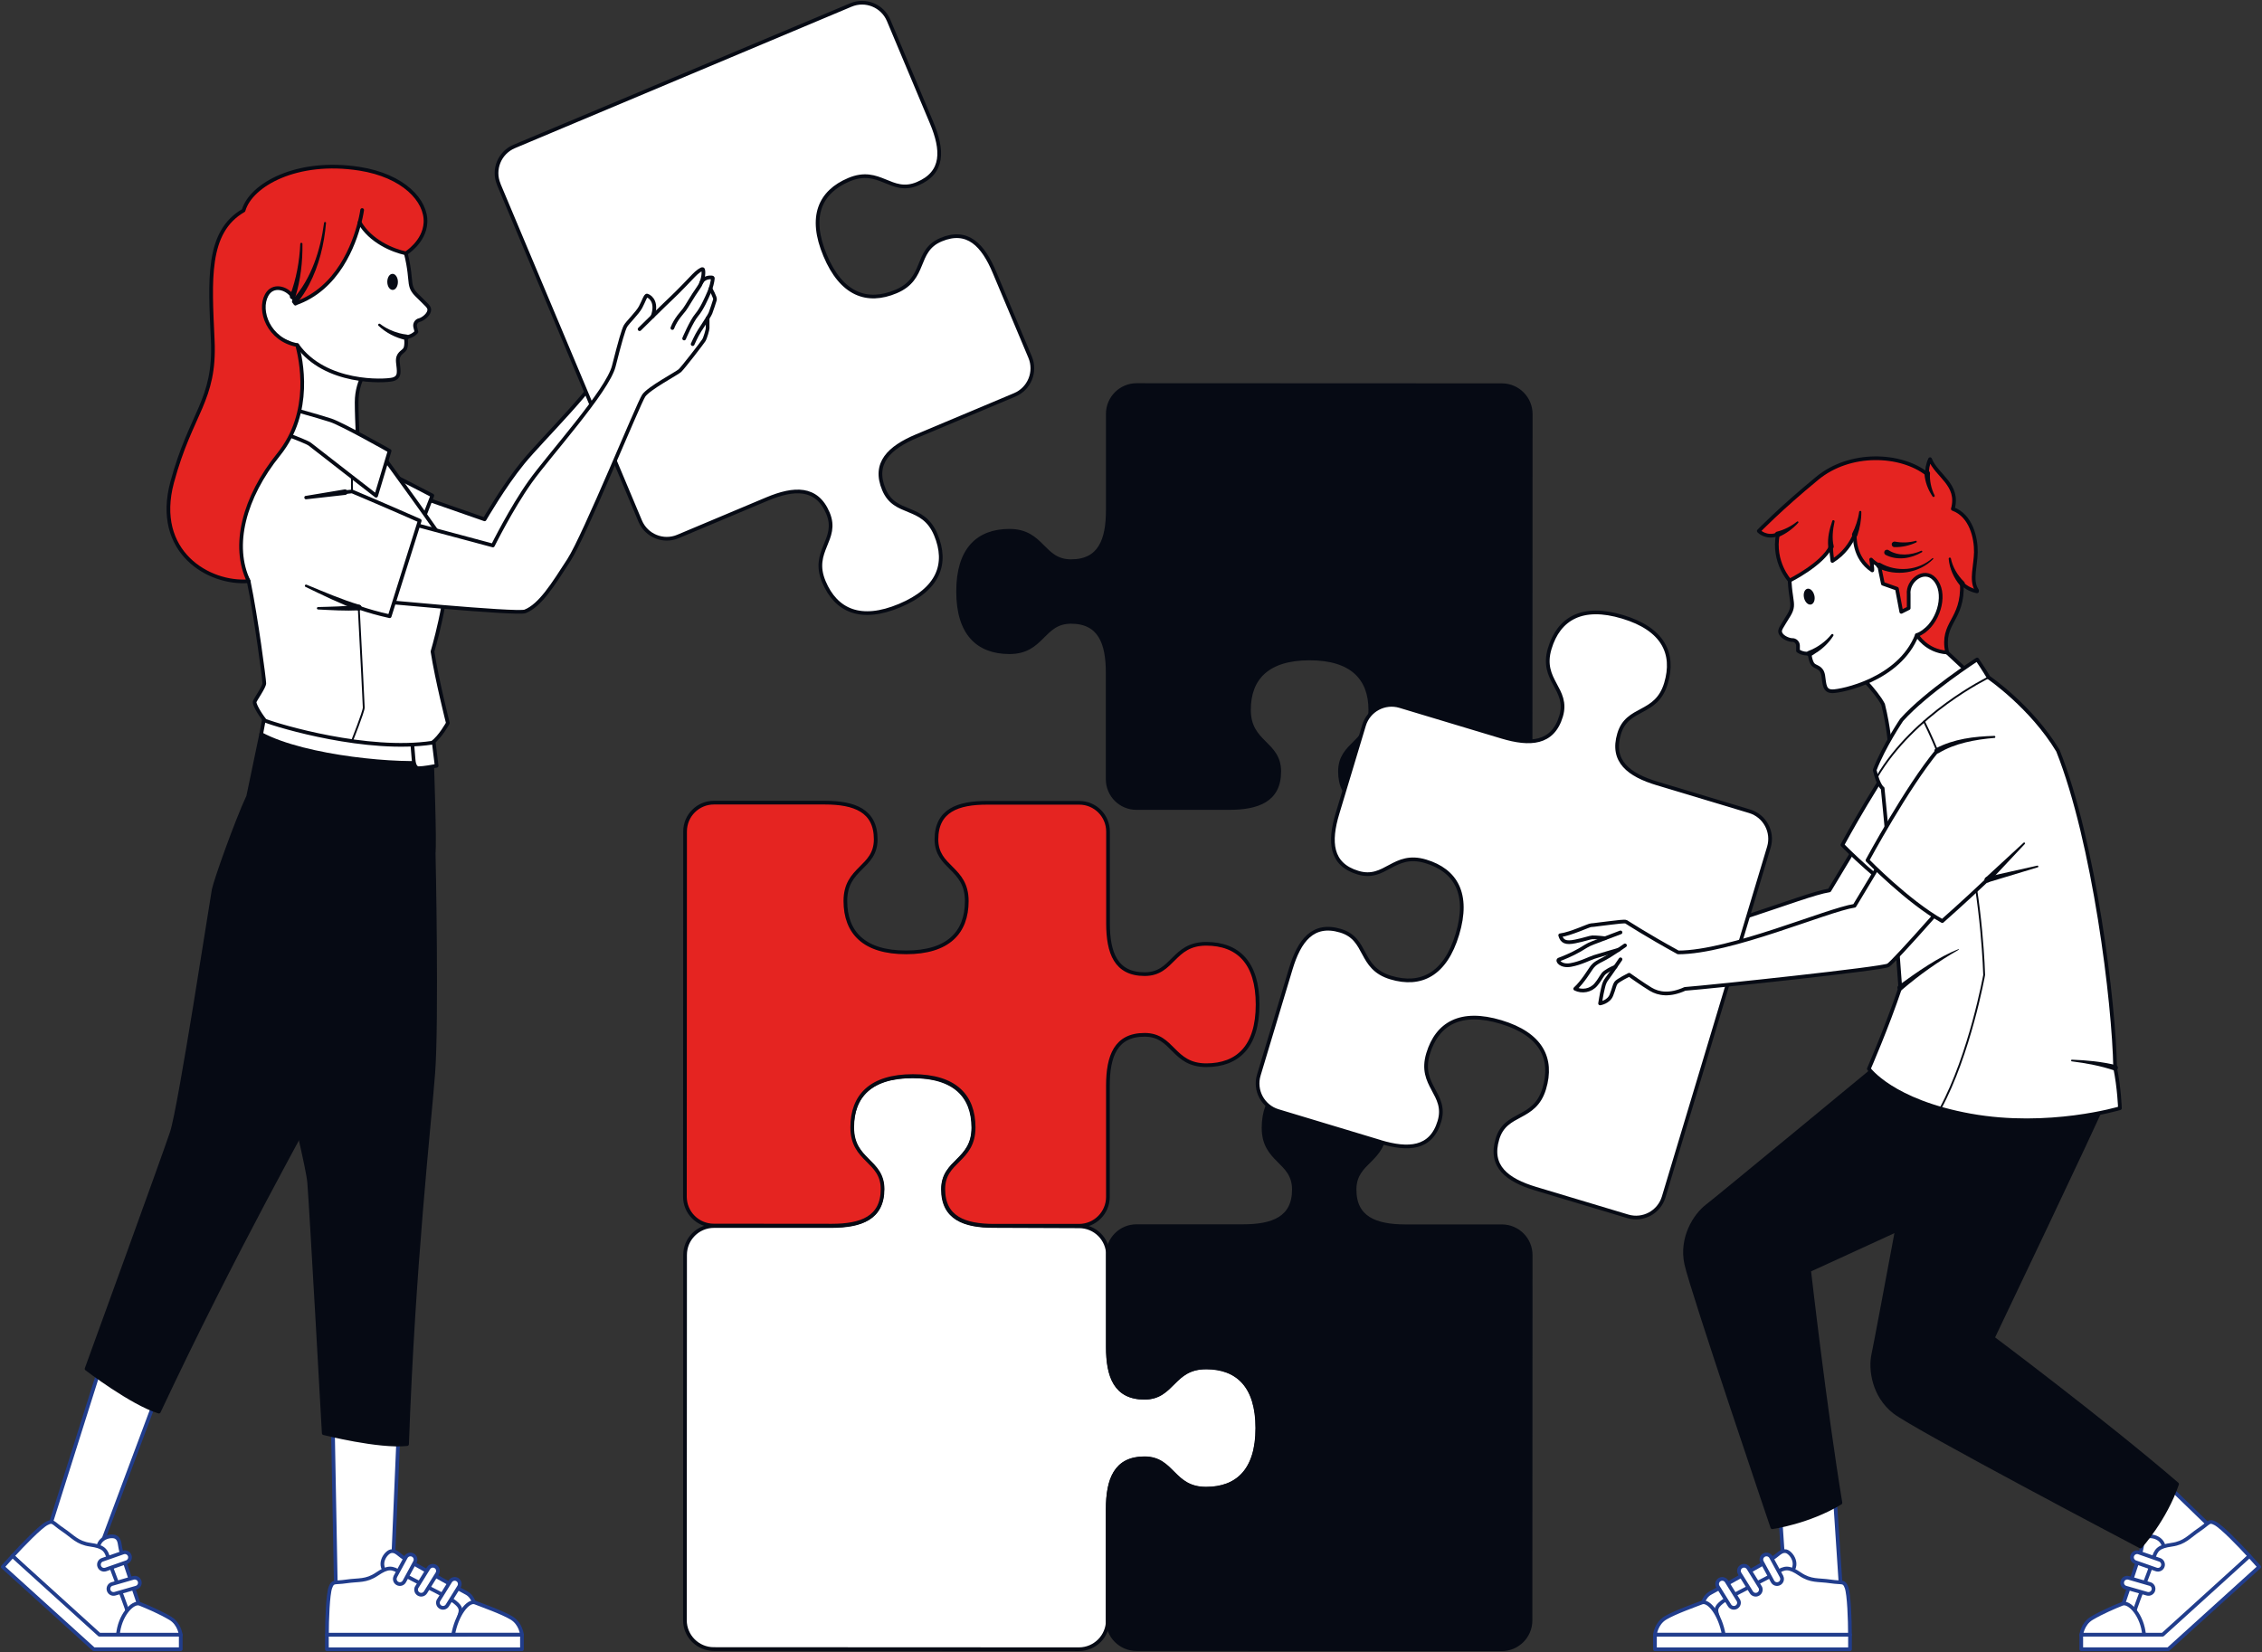 <svg xmlns="http://www.w3.org/2000/svg" width="612" height="447" viewBox="0 0 612 447" fill="none"><rect x="0" y="0" width="612" height="447" fill="#333333" stroke="none"/><g clip-path="url(#clip0_2843_6385)"><path d="M326.348 369.97C317.244 369.97 317.483 378.18 309.679 378.18C301.875 378.18 299.767 372.407 299.767 364.437V339.627C299.782 335.32 296.299 331.821 291.978 331.821L268.865 331.731C260.897 331.731 255.126 329.623 255.126 321.817C255.126 314.011 263.334 314.25 263.334 305.143C263.334 296.604 258.28 291.25 246.903 291.25C235.526 291.25 230.488 296.619 230.488 305.158C230.488 314.265 238.696 314.011 238.696 321.817C238.696 329.623 232.925 331.731 224.956 331.746H193.157C188.852 331.746 185.353 335.246 185.353 339.567L185.309 438.401C185.309 442.708 188.807 446.207 193.113 446.207L291.918 446.252C296.224 446.252 299.722 442.752 299.722 438.446V408.313C299.737 400.342 301.845 394.569 309.664 394.584C317.468 394.584 317.214 402.794 326.319 402.809C334.855 402.809 340.222 397.77 340.222 386.389C340.222 375.009 334.87 369.97 326.334 369.955L326.348 369.97Z" fill="white" stroke="#060A14" stroke-linecap="round" stroke-linejoin="round"></path><path d="M414.09 438.446L414.135 339.612C414.135 335.306 410.652 331.806 406.331 331.806H380.213C372.245 331.791 366.474 329.668 366.489 321.862C366.489 314.055 374.696 314.31 374.711 305.202C374.711 296.664 369.673 291.295 358.296 291.295C346.919 291.295 341.881 296.649 341.866 305.188C341.866 314.295 350.073 314.055 350.073 321.862C350.073 329.668 344.303 331.776 336.334 331.776H307.525C303.22 331.761 299.721 335.246 299.721 339.568V364.466C299.706 372.437 301.814 378.21 309.618 378.21C317.422 378.21 317.183 370 326.288 370.015C334.824 370.015 340.176 375.054 340.176 386.434C340.176 397.815 334.809 402.854 326.273 402.854C317.168 402.854 317.422 394.644 309.618 394.644C301.814 394.644 299.706 400.402 299.691 408.372V438.416C299.691 442.723 303.175 446.222 307.48 446.222L406.286 446.267C410.592 446.267 414.09 442.767 414.09 438.461V438.446Z" fill="#060A14" stroke="#060A14" stroke-linecap="round" stroke-linejoin="round"></path><path d="M406.33 104.232L307.525 104.188C303.219 104.188 299.721 107.687 299.721 111.994V138.119C299.706 146.09 297.583 151.862 289.779 151.847C281.975 151.847 282.229 143.637 273.124 143.622C264.588 143.622 259.221 148.662 259.221 160.042C259.221 171.422 264.573 176.462 273.109 176.477C282.214 176.477 281.975 168.267 289.779 168.267C297.583 168.267 299.691 174.039 299.691 182.01V210.827C299.676 215.134 303.159 218.633 307.48 218.633H332.372C340.34 218.648 346.111 216.539 346.111 208.733C346.111 200.927 337.903 201.166 337.918 192.059C337.918 183.52 342.957 178.167 354.334 178.167C365.711 178.167 370.749 183.535 370.749 192.074C370.749 201.181 362.541 200.927 362.541 208.733C362.541 216.539 368.297 218.648 376.266 218.663H406.3C410.606 218.663 414.104 215.179 414.104 210.872L414.149 112.039C414.149 107.732 410.651 104.232 406.345 104.232H406.33Z" fill="#060A14" stroke="#060A14" stroke-linecap="round" stroke-linejoin="round"></path><path d="M225.046 331.642C233.015 331.642 238.785 329.534 238.785 321.727C238.785 313.921 230.578 314.161 230.578 305.053C230.578 296.514 235.631 291.161 247.008 291.161C258.385 291.161 263.423 296.529 263.423 305.068C263.423 314.175 255.216 313.921 255.216 321.742C255.216 329.549 260.986 331.657 268.94 331.672H291.948C296.254 331.672 299.752 328.173 299.752 323.866V293.733C299.767 285.762 301.875 279.99 309.694 280.005C317.498 280.005 317.244 288.215 326.348 288.23C334.885 288.23 340.252 283.19 340.252 271.81C340.252 260.43 334.9 255.39 326.363 255.375C317.259 255.375 317.498 263.585 309.694 263.585C301.89 263.585 299.782 257.813 299.782 249.842V225.033C299.797 220.726 296.314 217.227 291.993 217.227H267.101C259.133 217.212 253.362 219.32 253.362 227.126C253.362 234.932 261.569 234.693 261.569 243.8C261.569 252.339 256.516 257.693 245.139 257.693C233.762 257.693 228.724 252.324 228.724 243.785C228.724 234.678 236.932 234.932 236.932 227.111C236.932 219.305 231.161 217.197 223.192 217.182H193.157C188.852 217.182 185.353 220.666 185.353 224.973L185.309 323.806C185.309 328.113 188.807 331.612 193.113 331.612L225.016 331.642H225.046Z" fill="#E52421" stroke="#060A14" stroke-linecap="round" stroke-linejoin="round"></path><path d="M419.367 263.391C421.385 261.567 423.254 258.411 423.702 257.813C424.136 257.23 424.45 256.632 426.618 255.57C427.888 254.957 429.787 253.745 431.147 252.818C430.834 252.908 425.795 254.374 424.569 254.762C423.284 255.166 420.922 256.452 418.186 256.946C415.45 257.439 414.343 255.719 415.001 255.48C416.063 255.106 418.559 254.074 420.608 252.893C421.983 252.115 422.581 251.562 424.255 250.934C424.913 250.695 426.169 250.216 427.455 249.723C427.455 249.723 425.302 249.439 424.031 249.469C423.388 249.484 421.833 250.097 419.337 250.59C416.84 251.084 415.809 250.68 415.315 248.915C418.156 248.571 423.104 246.194 423.657 246.194C424.211 246.194 426.931 245.76 428.77 245.58C430.609 245.386 432.792 245.042 433.181 245.281C433.465 245.446 438.548 248.781 447.234 253.551C461.347 253.551 487.51 242.051 494.955 240.93L514.704 208.135L533.451 223.762C523.689 235.8 505.614 256.108 504.059 257.035C502.49 257.963 456.892 262.808 449.073 263.421C444.961 265.29 441.971 264.797 439.834 263.526C437.681 262.24 433.973 259.593 433.973 259.593C433.973 259.593 430.834 261.148 430.4 261.806C429.951 262.464 429.922 263.212 429.174 265.111C428.427 267.01 426.109 267.354 426.109 267.354C426.109 267.354 426.588 264.423 426.752 263.87C426.902 263.316 427.096 261.806 427.873 260.819C428.292 260.281 429.368 258.74 430.25 257.439C430.101 257.499 428.845 257.963 427.5 258.905C426.558 259.578 426.438 260.475 425.003 262.21C423.568 263.959 421.146 264.273 419.367 263.391Z" fill="white"></path><path d="M431.641 248.137C431.641 248.137 429.503 248.959 427.455 249.722C426.169 250.215 424.913 250.694 424.255 250.933C422.581 251.561 421.983 252.115 420.608 252.892C418.559 254.074 416.063 255.105 415.001 255.479C414.343 255.719 415.45 257.438 418.186 256.945C420.922 256.451 423.284 255.165 424.569 254.762C425.795 254.373 430.834 252.907 431.147 252.817" stroke="#060A14" stroke-linecap="round" stroke-linejoin="round"></path><path d="M432.853 251.652C432.853 251.652 432.15 252.146 431.164 252.819C429.803 253.746 427.904 254.957 426.634 255.57C424.466 256.632 424.152 257.23 423.718 257.814C423.27 258.412 421.401 261.567 419.383 263.392C421.162 264.274 423.584 263.96 425.019 262.21C426.454 260.475 426.574 259.578 427.516 258.905C428.861 257.963 430.117 257.499 430.267 257.44" stroke="#060A14" stroke-linecap="round" stroke-linejoin="round"></path><path d="M431.642 255.42C431.642 255.42 431.014 256.348 430.252 257.439C429.37 258.74 428.293 260.281 427.875 260.819C427.097 261.806 426.903 263.316 426.753 263.87C426.589 264.423 426.11 267.354 426.11 267.354C426.11 267.354 428.428 267.01 429.175 265.111C429.923 263.212 429.953 262.464 430.401 261.806C430.835 261.148 433.974 259.593 433.974 259.593C433.974 259.593 437.682 262.24 439.835 263.526C441.973 264.797 444.963 265.29 449.074 263.421C456.893 262.808 502.491 257.963 504.061 257.035C505.615 256.108 523.69 235.8 533.453 223.762L514.705 208.135L494.956 240.93C487.511 242.051 461.348 253.551 447.235 253.551C438.549 248.781 433.466 245.446 433.182 245.281C432.793 245.042 430.61 245.386 428.772 245.58C426.933 245.76 424.227 246.194 423.659 246.194C423.091 246.194 418.157 248.571 415.316 248.915C415.81 250.68 416.841 251.084 419.338 250.59C421.835 250.097 423.39 249.484 424.032 249.469C425.303 249.439 427.456 249.723 427.456 249.723" stroke="#060A14" stroke-linecap="round" stroke-linejoin="round"></path><path d="M532.794 195.229C532.794 195.229 523.226 195.468 517.351 198.967C509.143 208.852 498.469 228.636 498.469 228.636C498.469 228.636 509.367 239.852 518.711 245.086C518.711 245.086 532.166 233.242 540.882 224.031L532.794 195.243V195.229Z" fill="white"></path><path d="M530.431 233.303L534.946 229.146L540.687 223.852C540.896 223.628 541.24 223.957 541.031 224.181L531.448 234.395C530.73 235.143 529.639 233.991 530.416 233.303H530.431Z" fill="#060A14"></path><path d="M530.776 233.123L536.98 231.732L544.411 230.072C544.695 229.982 544.844 230.446 544.545 230.521L531.135 234.573C530.148 234.857 529.759 233.317 530.791 233.123H530.776Z" fill="#060A14"></path><path d="M517.351 198.953C509.143 208.838 498.469 228.623 498.469 228.623C498.469 228.623 509.367 239.838 518.711 245.072C518.711 245.072 524.512 239.973 530.955 233.857" stroke="#060A14" stroke-linecap="round" stroke-linejoin="round"></path><path d="M532.795 195.499C527.637 195.947 522.18 196.904 517.725 199.596C517.381 199.82 516.903 199.716 516.679 199.357C516.455 198.998 516.574 198.504 516.963 198.31C521.881 195.738 527.353 195.095 532.78 194.945C533.139 194.945 533.154 195.499 532.78 195.514L532.795 195.499Z" fill="#060A14"></path><path d="M481.68 410.631L482.906 428.621L498.095 430.311L496.316 403.408L481.68 410.631Z" fill="white" stroke="#213D8C" stroke-linecap="round" stroke-linejoin="round"></path><path d="M500.532 442.318H447.758V446.266H500.532V442.318Z" fill="white" stroke="#213D8C" stroke-linecap="round" stroke-linejoin="round"></path><path d="M460.48 434.887C460.48 434.887 460.69 432.121 462.828 431.014C464.965 429.908 477.763 422.714 479.422 421.742C481.082 420.77 481.844 419.454 483.22 419.739C484.595 420.023 487.226 423.477 483.982 426.034C480.738 428.592 462.349 437.37 462.349 437.37L460.48 434.887Z" fill="white" stroke="#213D8C" stroke-linecap="round" stroke-linejoin="round"></path><path d="M464.741 437.355C464.248 435.77 463.979 435.052 465.847 433.542C467.716 432.016 478.077 427.186 480.499 425.586C482.92 424.001 484.027 423.926 487.002 425.93C489.977 427.934 491.92 427.41 495.239 427.904C498.558 428.397 498.902 427.695 499.59 429.564C500.278 431.433 500.517 438.372 500.517 442.32H462.812L464.726 437.355H464.741Z" fill="white" stroke="#213D8C" stroke-linecap="round" stroke-linejoin="round"></path><path d="M447.758 442.32C447.758 442.32 448.042 439.314 450.598 437.789C453.155 436.263 458.477 434.394 460.421 433.632C462.349 432.869 465.459 437.026 466.371 442.305H447.773L447.758 442.32Z" fill="white" stroke="#213D8C" stroke-linecap="round" stroke-linejoin="round"></path><path d="M470.286 432.943C470.69 433.586 470.495 434.439 469.838 434.842C469.195 435.246 468.343 435.052 467.939 434.394L464.784 429.324C464.381 428.666 464.59 427.829 465.233 427.425C465.876 427.021 466.728 427.231 467.132 427.874L470.271 432.943H470.286Z" fill="white" stroke="#213D8C" stroke-linecap="round" stroke-linejoin="round"></path><path d="M476.192 429.398C476.596 430.041 476.401 430.894 475.743 431.298C475.101 431.701 474.248 431.507 473.845 430.849L470.69 425.779C470.287 425.121 470.481 424.284 471.139 423.88C471.797 423.476 472.634 423.686 473.037 424.329L476.177 429.398H476.192Z" fill="white" stroke="#213D8C" stroke-linecap="round" stroke-linejoin="round"></path><path d="M481.994 426.586C482.353 427.259 482.114 428.097 481.441 428.456C480.768 428.83 479.931 428.575 479.572 427.902L476.717 422.653C476.358 421.981 476.597 421.143 477.27 420.784C477.943 420.41 478.78 420.665 479.154 421.338L482.009 426.586H481.994Z" fill="white" stroke="#213D8C" stroke-linecap="round" stroke-linejoin="round"></path><path d="M573.383 410.212L586.36 422.729L598.753 413.786L579.378 395.033L573.383 410.212Z" fill="white" stroke="#213D8C" stroke-linecap="round" stroke-linejoin="round"></path><path d="M573.936 442.423C573.936 442.423 572.232 440.24 573.084 437.982C573.936 435.724 578.586 421.801 579.169 419.977C579.752 418.152 579.423 416.657 580.634 415.939C581.845 415.221 586.106 416.014 585.418 420.096C584.73 424.179 576.986 443.021 576.986 443.021L573.936 442.423Z" fill="white" stroke="#213D8C" stroke-linecap="round" stroke-linejoin="round"></path><path d="M578.75 441.392C577.315 440.539 576.643 440.21 577.001 437.818C577.36 435.44 581.8 424.882 582.533 422.086C583.25 419.289 584.028 418.482 587.586 417.973C591.129 417.465 592.236 415.775 595.016 413.906C597.797 412.036 597.588 411.289 599.352 412.216C601.116 413.128 605.96 418.123 608.606 421.039L584.297 444.637L578.75 441.392Z" fill="white" stroke="#213D8C" stroke-linecap="round" stroke-linejoin="round"></path><path d="M563.098 442.41C563.098 442.41 563.382 439.404 565.938 437.879C568.495 436.353 572.217 434.738 574.161 433.976C576.089 433.213 579.677 437.146 580.096 442.41H563.113H563.098Z" fill="white" stroke="#213D8C" stroke-linecap="round" stroke-linejoin="round"></path><path d="M581.667 428.591C582.399 428.801 582.818 429.563 582.608 430.296C582.399 431.029 581.637 431.448 580.904 431.238L575.163 429.593C574.431 429.384 573.997 428.621 574.221 427.889C574.431 427.156 575.193 426.737 575.941 426.946L581.681 428.606L581.667 428.591Z" fill="white" stroke="#213D8C" stroke-linecap="round" stroke-linejoin="round"></path><path d="M584.314 422.056C585.031 422.31 585.405 423.103 585.151 423.82C584.897 424.538 584.119 424.927 583.387 424.673L577.75 422.699C577.033 422.445 576.644 421.652 576.898 420.934C577.152 420.217 577.945 419.828 578.662 420.082L584.299 422.056H584.314Z" fill="white" stroke="#213D8C" stroke-linecap="round" stroke-linejoin="round"></path><path d="M585.119 442.319L608.606 421.039L611.252 423.97L586.644 446.252H563.098V442.319H585.119Z" fill="white" stroke="#213D8C" stroke-linecap="round" stroke-linejoin="round"></path><path d="M518.009 307.027C518.009 307.027 507.723 362.493 506.841 366.485C505.959 370.478 506.916 377.641 512.537 382.038C518.158 386.434 579.125 418.467 579.125 418.467C579.125 418.467 585.793 411.094 589.022 401.568C569.303 384.595 539.163 362.029 539.163 362.029C539.163 362.029 567.09 303.557 569.348 297.92C571.62 292.282 572.652 280.947 570.065 273.918L518.009 307.042V307.027Z" fill="#060A14" stroke="#060A14" stroke-linecap="round" stroke-linejoin="round"></path><path d="M540.702 301L530.281 366.769L585.836 408.716" stroke="#060A14" stroke-width="0.5" stroke-linecap="round" stroke-linejoin="round"></path><path d="M576.688 416.986C576.688 416.986 584.237 407.057 586.151 399.086" stroke="#060A14" stroke-width="0.5" stroke-linecap="round" stroke-linejoin="round"></path><path d="M508.544 287.945C508.544 287.945 465.069 323.881 461.825 326.378C458.581 328.875 454.723 334.977 456.218 341.96C457.713 348.944 479.511 413.248 479.511 413.248C479.511 413.248 489.348 411.872 497.944 406.638C493.713 380.961 489.468 343.71 489.468 343.71C489.468 343.71 548.401 316.792 553.753 313.921C559.105 311.05 567.179 303.019 569.705 295.976L508.529 287.96L508.544 287.945Z" fill="#060A14" stroke="#060A14" stroke-linecap="round" stroke-linejoin="round"></path><path d="M529.819 297.891L479.646 341.632L490.934 410.063" stroke="#060A14" stroke-width="0.5" stroke-linecap="round" stroke-linejoin="round"></path><path d="M478.613 410.557C478.613 410.557 490.768 407.79 497.361 402.9" stroke="#060A14" stroke-width="0.5" stroke-linecap="round" stroke-linejoin="round"></path><path d="M501.758 181.322C501.758 181.322 507.618 186.93 509.487 190.609C511.042 196.845 511.356 202.004 511.356 202.004L535.71 184.866L526.799 176.552L515.901 168.91L501.758 181.307V181.322Z" fill="white"></path><path d="M515.901 168.91L501.758 181.307C501.758 181.307 507.618 186.915 509.487 190.594C510.055 192.837 510.444 194.946 510.728 196.725C518.068 188.784 521.283 178.227 522.419 173.471L515.901 168.91Z" fill="white"></path><path d="M501.758 181.322C501.758 181.322 507.618 186.93 509.487 190.609C511.042 196.845 511.356 202.004 511.356 202.004L535.71 184.866L526.799 176.552L515.901 168.91L501.758 181.307V181.322Z" stroke="#060A14" stroke-linecap="round" stroke-linejoin="round"></path><path d="M520.639 170.733C520.639 170.733 520.594 170.778 520.564 170.793C519.966 171.226 519.323 171.585 518.636 171.839C513.837 183.997 498.079 187.048 495.807 187.048C493.534 187.048 493.654 185.179 493.295 182.816C492.906 180.438 491.292 180.633 490.544 179.825C489.797 179.003 489.587 176.834 489.587 176.834C487.554 177.044 486.463 176.086 486.463 176.086V174.711C486.463 173.813 485.685 173.155 484.938 173.185C484.19 173.215 482.352 172.557 481.798 171.481C481.23 170.419 481.933 169.895 484.041 166.351C486.134 162.792 483.577 162.658 484.265 150.739C484.968 138.82 494.087 131.478 503.656 130.222C515.092 128.726 524.107 132.719 528.323 145.505C532.33 157.648 526.051 167.338 520.639 170.733Z" fill="white"></path><path d="M490.889 161.118C491.158 162.299 490.754 163.391 489.977 163.57C489.199 163.75 488.362 162.942 488.093 161.761C487.824 160.594 488.228 159.488 488.99 159.308C489.768 159.129 490.605 159.936 490.874 161.103L490.889 161.118Z" fill="#060A14"></path><path d="M518.636 171.839C513.837 183.997 498.079 187.048 495.807 187.048C493.534 187.048 493.654 185.179 493.295 182.816C492.906 180.438 491.292 180.633 490.544 179.825C489.797 179.003 489.587 176.834 489.587 176.834C487.554 177.044 486.463 176.086 486.463 176.086V174.711C486.463 173.813 485.685 173.155 484.938 173.185C484.19 173.215 482.352 172.557 481.798 171.481C481.23 170.419 481.933 169.895 484.041 166.351C486.134 162.792 483.577 162.658 484.265 150.739C484.968 138.82 494.087 131.478 503.656 130.222C515.092 128.726 524.107 132.719 528.323 145.505C532.33 157.648 526.051 167.338 520.639 170.733" stroke="#060A14" stroke-linecap="round" stroke-linejoin="round"></path><path d="M489.305 176.132C491.682 175.22 493.895 173.665 495.494 171.661C495.599 171.526 495.808 171.496 495.943 171.616C496.077 171.721 496.107 171.9 496.018 172.035C494.911 173.784 493.401 175.28 491.682 176.446C490.934 176.805 489.544 178.286 488.856 177.179C488.662 176.775 488.856 176.267 489.305 176.132Z" fill="#060A14"></path><path d="M514.404 165.56L513.223 159.294L509.426 157.949L508.409 153.014C507.482 152.52 506.75 151.967 506.241 151.414C506.241 151.414 506.675 153.836 506.555 154.345C501.487 150.995 501.801 145.088 501.846 144.609C500.77 147.092 498.916 149.828 495.761 151.787C495.597 150.666 495.462 149.17 495.373 147.854C493.04 152.715 484.205 157.081 484.205 157.081C484.205 157.081 479.585 152.086 481.005 144.579C477.806 145.791 475.848 143.682 475.848 143.682C475.848 143.682 481.603 137.7 491.665 129.416C500.59 122.058 514.225 122.746 521.251 128.16H521.416C521.341 127.068 521.505 125.752 522.193 124.241C524.002 128.788 530.162 131.091 528.353 137.7C533.346 139.51 534.647 145.671 534.587 149.41C534.527 152.969 533.226 156.872 534.662 159.384L534.527 159.937C533.809 159.773 532.195 159.25 530.804 157.874C531.193 168.088 525.123 168.237 526.798 176.552C521.162 176.208 518.635 171.841 518.635 171.841C519.323 171.587 519.966 171.228 520.564 170.794C520.594 170.794 520.608 170.764 520.638 170.735C524.794 167.579 526.663 160.266 523.419 156.722C520.564 153.582 516.034 157.186 516.407 160.79V164.558L514.404 165.56Z" fill="#E52421"></path><path d="M494.642 147.989C494.388 145.521 494.971 143.233 495.734 140.96C495.853 140.587 496.436 140.751 496.347 141.14C495.883 143.323 495.614 145.686 496.108 147.72C496.332 148.722 494.762 149.006 494.628 147.989H494.642Z" fill="#060A14"></path><path d="M501.848 144.609C500.772 147.092 498.918 149.828 495.764 151.787C495.599 150.666 495.465 149.17 495.375 147.854" stroke="#060A14" stroke-linecap="round" stroke-linejoin="round"></path><path d="M503.597 138.506C503.612 140.675 503.223 142.813 502.52 144.892C502.386 145.28 501.967 145.49 501.578 145.37C501.19 145.251 500.98 144.817 501.1 144.428C502.027 142.589 502.73 140.555 503.014 138.476C503.058 138.132 503.597 138.162 503.597 138.521V138.506Z" fill="#060A14"></path><path d="M481.005 144.579C477.806 145.791 475.848 143.682 475.848 143.682C475.848 143.682 481.603 137.7 491.665 129.416C500.59 122.058 514.225 122.746 521.251 128.16" stroke="#060A14" stroke-linecap="round" stroke-linejoin="round"></path><path d="M486.523 141.453C485.088 143.053 483.264 144.399 481.23 145.281C480.857 145.446 480.408 145.281 480.244 144.892C480.049 144.474 480.304 143.965 480.752 143.86C482.725 143.367 484.579 142.425 486.224 141.124C486.433 140.959 486.717 141.258 486.523 141.453Z" fill="#060A14"></path><path d="M495.373 147.853C493.041 152.713 484.205 157.08 484.205 157.08C484.205 157.08 479.585 152.085 481.006 144.578" stroke="#060A14" stroke-linecap="round" stroke-linejoin="round"></path><path d="M521.417 128.143C521.342 127.067 521.507 125.751 522.194 124.24C524.003 128.786 530.163 131.089 528.354 137.699C533.347 139.509 534.648 145.67 534.588 149.408C534.528 152.968 533.228 156.871 534.663 159.383C534.738 159.518 534.812 159.637 534.902 159.757" stroke="#060A14" stroke-linecap="round" stroke-linejoin="round"></path><path d="M522.883 134.349C521.627 132.495 520.819 130.386 520.67 128.128C520.64 127.709 520.954 127.35 521.373 127.32C521.791 127.29 522.15 127.604 522.18 128.023C522.03 130.012 522.479 132.151 523.406 134.02C523.6 134.334 523.107 134.663 522.898 134.349H522.883Z" fill="#060A14"></path><path d="M530.282 158.412C528.593 156.333 527.457 153.866 527.232 151.189C527.232 151.025 527.352 150.875 527.516 150.875C527.681 150.875 527.815 150.98 527.83 151.129C528.294 153.447 529.654 155.72 531.329 157.35C532.106 158.038 530.985 159.19 530.282 158.412Z" fill="#060A14"></path><path d="M534.901 160.012C534.901 160.012 534.767 160.012 534.527 159.937C533.81 159.772 532.195 159.249 530.805 157.873" stroke="#060A14" stroke-linecap="round" stroke-linejoin="round"></path><path d="M530.805 157.874C531.194 168.088 525.124 168.237 526.799 176.552C521.163 176.208 518.636 171.841 518.636 171.841C519.324 171.587 519.967 171.228 520.565 170.794C520.595 170.794 520.609 170.764 520.639 170.735C524.796 167.579 526.664 160.267 523.42 156.722C520.565 153.582 516.035 157.186 516.409 160.79V164.558L514.405 165.56L513.224 159.294L509.427 157.949L508.41 153.014" stroke="#060A14" stroke-linecap="round" stroke-linejoin="round"></path><path d="M508.754 152.354C513.12 154.896 518.965 154.432 522.822 151.038C522.972 150.903 523.181 151.142 523.032 151.277C519.204 155.165 512.97 156.062 508.037 153.67C507.11 153.221 507.842 151.83 508.739 152.354H508.754Z" fill="#060A14"></path><path d="M501.847 144.578V144.608C501.803 145.087 501.489 150.994 506.557 154.343C506.676 153.835 506.243 151.412 506.243 151.412C506.751 151.966 507.484 152.519 508.411 152.997" stroke="#060A14" stroke-linecap="round" stroke-linejoin="round"></path><path d="M511.012 148.9C513.583 150.545 517.082 150.261 519.803 149.034C520.042 148.93 520.221 149.304 519.982 149.423C517.052 151.143 513.344 151.756 510.19 150.156C509.816 149.962 509.681 149.513 509.876 149.139C510.085 148.72 510.638 148.616 511.012 148.9Z" fill="#060A14"></path><path d="M512.746 146.553C514.555 146.912 516.513 146.837 518.307 146.343C518.561 146.254 518.711 146.642 518.472 146.762C516.633 147.644 514.615 148.078 512.551 148.048C512.133 148.048 511.804 147.689 511.819 147.271C511.819 146.807 512.282 146.448 512.746 146.568V146.553Z" fill="#060A14"></path><path d="M534.901 178.449C534.901 178.449 521.132 187.332 514.494 194.809C514.494 194.809 509.636 202.002 507.214 208.358C508.245 212.754 509.366 213.308 509.366 213.308C509.366 213.308 512.73 246.955 514.136 267.233C510.488 278.075 505.629 289.201 505.629 289.201C505.629 289.201 511.893 297.994 533.107 301.822C554.322 305.651 573.562 299.863 573.562 299.863C573.562 299.863 573.383 294.345 572.262 288.932C571.978 271.45 566.626 227.799 556.788 203.124C549.567 191.16 538.041 183.309 538.041 183.309C536.845 181.261 534.931 178.449 534.931 178.449H534.901Z" fill="white" stroke="#060A14" stroke-linecap="round" stroke-linejoin="round"></path><path d="M538.013 183.311C538.013 183.311 517.8 193.106 507.754 210.333" stroke="#060A14" stroke-width="0.5" stroke-linecap="round" stroke-linejoin="round"></path><path d="M520.564 195.229C520.564 195.229 527.606 208.987 531.971 226.677C536.337 244.368 536.83 263.809 536.83 263.809C536.83 263.809 532.973 285.224 524.99 299.939" stroke="#060A14" stroke-width="0.5" stroke-linecap="round" stroke-linejoin="round"></path><path d="M513.643 266.665C518.636 263.061 524.377 258.963 529.968 256.795C530.013 256.87 529.968 256.974 529.893 257.019C524.481 260.115 519.309 263.764 514.599 267.816C513.837 268.489 512.835 267.293 513.643 266.665Z" fill="#060A14"></path><path d="M572.246 288.918C572.246 288.918 567.956 287.512 560.57 286.959L572.246 288.918Z" fill="white"></path><path d="M572.008 289.635C568.361 288.394 564.399 287.676 560.542 287.183C560.422 287.183 560.332 287.063 560.347 286.929C560.347 286.809 560.467 286.734 560.572 286.734C564.593 286.884 568.525 287.243 572.472 288.215C573.474 288.484 572.98 290.009 572.008 289.635Z" fill="#060A14"></path><path d="M373.425 308.972C381.049 311.26 387.194 310.901 389.436 303.439C391.679 295.962 383.755 293.838 386.372 285.12C388.838 276.94 395.192 273.261 406.091 276.536C416.99 279.811 420.264 286.406 417.812 294.571C415.196 303.289 407.392 300.702 405.149 308.165C402.892 315.642 407.81 319.32 415.435 321.623L440.402 329.116C444.528 330.357 448.878 328.009 450.119 323.882L478.584 229.236C479.825 225.108 477.478 220.756 473.367 219.515L448.355 211.993C440.73 209.69 435.812 206.011 438.069 198.534C440.312 191.057 448.101 193.659 450.732 184.941C453.184 176.776 449.91 170.181 439.011 166.906C428.112 163.631 421.744 167.31 419.292 175.49C416.676 184.208 424.599 186.347 422.357 193.809C420.114 201.286 413.97 201.645 406.345 199.357L378.762 191.057C374.636 189.816 370.285 192.149 369.044 196.276L361.868 220.113C359.566 227.74 359.94 233.886 367.415 236.129C374.875 238.373 377.013 230.447 385.729 233.064C393.907 235.516 397.584 241.902 394.31 252.789C391.036 263.69 384.443 266.965 376.28 264.513C367.564 261.896 370.166 254.09 362.691 251.846C355.215 249.603 351.538 254.508 349.235 262.135L340.579 290.907C339.338 295.035 341.671 299.386 345.797 300.628L373.425 308.957V308.972Z" fill="white" stroke="#060A14" stroke-linecap="round" stroke-linejoin="round"></path><path d="M426.169 267.547C428.188 265.723 430.056 262.567 430.505 261.969C430.939 261.386 431.252 260.788 433.42 259.726C434.691 259.113 436.59 257.902 437.95 256.975C437.636 257.064 432.598 258.53 431.372 258.919C430.086 259.322 427.724 260.608 424.988 261.102C422.252 261.595 421.146 259.876 421.804 259.636C422.865 259.263 425.362 258.231 427.41 257.049C428.786 256.272 429.384 255.718 431.058 255.09C431.716 254.851 432.972 254.373 434.257 253.879C434.257 253.879 432.105 253.595 430.834 253.625C430.191 253.64 428.636 254.253 426.14 254.746C423.643 255.24 422.611 254.836 422.118 253.071C424.958 252.728 429.907 250.35 430.46 250.35C431.013 250.35 433.734 249.916 435.573 249.737C437.412 249.542 439.595 249.198 439.983 249.438C440.267 249.602 445.35 252.937 454.037 257.707C468.15 257.707 494.312 246.207 501.757 245.086L521.507 212.291L540.254 227.918C530.492 239.957 512.417 260.265 510.862 261.192C509.292 262.119 463.694 266.964 455.875 267.577C451.764 269.446 448.774 268.953 446.636 267.682C444.483 266.396 440.776 263.749 440.776 263.749C440.776 263.749 437.636 265.304 437.203 265.962C436.754 266.62 436.724 267.368 435.977 269.267C435.229 271.166 432.912 271.51 432.912 271.51C432.912 271.51 433.39 268.579 433.555 268.026C433.704 267.472 433.899 265.962 434.676 264.975C435.095 264.437 436.171 262.896 437.053 261.595C436.904 261.655 435.648 262.119 434.302 263.061C433.36 263.734 433.241 264.631 431.806 266.366C430.37 268.116 427.948 268.43 426.169 267.547Z" fill="white"></path><path d="M518.787 252.847C525.29 245.624 534.305 235.246 540.24 227.918L521.493 212.291L502.551 243.74C506.632 246.596 512.343 250.155 518.772 252.847H518.787Z" fill="white"></path><path d="M438.443 252.295C438.443 252.295 436.306 253.117 434.257 253.88C432.972 254.374 431.716 254.852 431.058 255.091C429.384 255.719 428.786 256.273 427.41 257.05C425.362 258.232 422.865 259.264 421.804 259.637C421.146 259.877 422.252 261.597 424.988 261.103C427.724 260.61 430.086 259.323 431.372 258.92C432.598 258.531 437.636 257.065 437.95 256.976" stroke="#060A14" stroke-linecap="round" stroke-linejoin="round"></path><path d="M439.654 255.809C439.654 255.809 438.951 256.302 437.964 256.975C436.604 257.902 434.705 259.113 433.434 259.727C431.267 260.788 430.953 261.387 430.519 261.97C430.071 262.568 428.202 265.723 426.184 267.548C427.963 268.43 430.385 268.116 431.82 266.366C433.255 264.632 433.375 263.734 434.316 263.061C435.662 262.119 436.918 261.656 437.067 261.596" stroke="#060A14" stroke-linecap="round" stroke-linejoin="round"></path><path d="M438.443 259.577C438.443 259.577 437.815 260.504 437.052 261.595C436.17 262.896 435.094 264.437 434.675 264.975C433.898 265.962 433.704 267.472 433.554 268.026C433.39 268.579 432.911 271.51 432.911 271.51C432.911 271.51 435.228 271.166 435.976 269.267C436.723 267.368 436.753 266.62 437.202 265.962C437.635 265.304 440.775 263.749 440.775 263.749C440.775 263.749 444.483 266.396 446.635 267.682C448.773 268.953 451.763 269.446 455.875 267.577C463.694 266.964 509.292 262.119 510.861 261.192C512.416 260.265 530.491 239.957 540.253 227.918L521.506 212.291L501.757 245.086C494.312 246.207 468.149 257.707 454.036 257.707C445.35 252.937 440.267 249.602 439.983 249.438C439.594 249.198 437.411 249.542 435.572 249.737C433.733 249.916 431.027 250.35 430.459 250.35C429.891 250.35 424.958 252.728 422.117 253.071C422.611 254.836 423.642 255.24 426.139 254.746C428.635 254.253 430.19 253.64 430.833 253.625C432.104 253.595 434.257 253.879 434.257 253.879" stroke="#060A14" stroke-linecap="round" stroke-linejoin="round"></path><path d="M539.581 199.387C539.581 199.387 530.013 199.626 524.138 203.125C515.93 213.01 505.256 232.795 505.256 232.795C505.256 232.795 516.155 244.01 525.498 249.244C525.498 249.244 538.954 237.401 547.669 228.189L539.581 199.402V199.387Z" fill="white"></path><path d="M537.234 237.475L541.749 233.318L547.49 228.024C547.699 227.8 548.043 228.129 547.834 228.353L538.251 238.567C537.533 239.315 536.442 238.163 537.219 237.475H537.234Z" fill="#060A14"></path><path d="M537.563 237.281L543.767 235.89L551.198 234.23C551.482 234.14 551.631 234.604 551.332 234.679L537.922 238.731C536.935 239.016 536.546 237.475 537.578 237.281H537.563Z" fill="#060A14"></path><path d="M524.138 203.109C515.93 212.994 505.256 232.779 505.256 232.779C505.256 232.779 516.155 243.995 525.498 249.229C525.498 249.229 531.299 244.129 537.743 238.013" stroke="#060A14" stroke-linecap="round" stroke-linejoin="round"></path><path d="M539.596 199.671C534.438 200.119 528.981 201.076 524.526 203.768C524.182 203.992 523.704 203.888 523.48 203.529C523.255 203.17 523.375 202.676 523.764 202.482C528.682 199.91 534.154 199.267 539.581 199.117C539.94 199.117 539.955 199.671 539.581 199.685L539.596 199.671Z" fill="#060A14"></path><path d="M187.116 92.612C186.668 93.241 181.45 99.177 180.613 99.85C179.746 100.508 172.629 103.709 171.209 105.488C169.789 107.268 154.241 139.464 149.875 145.371C145.51 151.278 141.982 156.213 138.124 157.499C136.076 158.187 102.154 153.028 102.154 153.028L103.575 130.911L131.113 140.526C131.113 140.526 136.315 131.509 141.473 125.198C146.601 118.887 162.254 103.724 164.197 97.667C166.156 91.611 167.202 88.694 167.771 87.827C168.354 86.945 170.97 84.746 171.837 83.341C172.719 81.92 173.272 80.395 173.661 80.574C174.797 81.053 176.023 82.772 174.678 85.868C176.815 84.029 179.297 81.89 179.97 81.352C181.211 80.335 184.754 77.12 185.606 76.297C186.458 75.49 187.699 74.697 187.968 74.862C188.193 74.981 188.193 76.507 187.445 78.107C188.312 76.716 190.166 77.03 190.3 77.165C190.405 77.254 190.091 78.6 189.568 79.871C189.568 79.871 190.689 82.174 190.51 82.683C190.345 83.176 189.448 85.345 189.179 85.943C189.09 86.152 188.776 86.631 188.387 87.184C188.387 87.184 188.237 89.427 188.222 89.726C188.207 90.01 187.535 91.999 187.086 92.642L187.116 92.612Z" fill="white"></path><path d="M171.238 88.815C171.238 88.815 172.838 87.439 174.692 85.839C176.83 83.999 179.311 81.861 179.984 81.323C181.225 80.306 184.768 77.091 185.62 76.268C186.473 75.46 187.713 74.668 187.982 74.832C188.207 74.952 188.207 76.477 187.459 78.078C187.25 78.541 186.966 79.02 186.592 79.468C184.992 81.412 183.363 83.969 182.735 84.687C182.122 85.39 180.433 86.886 179.446 89.069" stroke="#060A14" stroke-linecap="round" stroke-linejoin="round"></path><path d="M182.213 91.864C182.213 91.864 184.336 87.632 185.726 86.196C187.117 84.745 188.432 82.203 189.195 80.723C189.344 80.439 189.464 80.139 189.598 79.84C190.122 78.554 190.435 77.223 190.331 77.134C190.181 76.999 188.342 76.685 187.475 78.076" stroke="#060A14" stroke-linecap="round" stroke-linejoin="round"></path><path d="M184.246 93.405C184.246 93.405 185.308 91.342 186.249 90.071C186.847 89.278 187.744 88.082 188.402 87.154C188.791 86.601 189.105 86.138 189.195 85.913C189.464 85.33 190.361 83.162 190.525 82.653C190.72 82.145 189.583 79.842 189.583 79.842" stroke="#060A14" stroke-linecap="round" stroke-linejoin="round"></path><path d="M188.417 87.153C188.417 87.153 188.267 89.396 188.252 89.695C188.237 89.979 187.565 91.968 187.116 92.611C186.668 93.239 181.45 99.176 180.613 99.849C179.746 100.507 172.629 103.707 171.209 105.487C169.789 107.267 154.241 139.463 149.875 145.37C145.51 151.277 141.982 156.212 138.124 157.498C136.076 158.186 102.154 153.027 102.154 153.027L103.575 130.909L131.113 140.525C131.113 140.525 136.315 131.507 141.473 125.197C146.601 118.886 162.254 103.722 164.197 97.666C166.156 91.609 167.202 88.693 167.771 87.826C168.354 86.944 170.97 84.745 171.837 83.34C172.719 81.919 173.272 80.394 173.661 80.573C174.797 81.052 176.023 82.771 174.678 85.867" stroke="#060A14" stroke-linecap="round" stroke-linejoin="round"></path><path d="M100.54 125.691C94.994 125.916 88.924 126.499 88.924 126.499L87.504 148.527C93.768 151.817 99.449 155.017 107.926 157.469C109.899 152.28 116.971 134.081 116.971 134.081C116.971 134.081 108.987 129.894 100.54 125.691Z" fill="white"></path><path d="M100.061 155.525C95.651 153.566 91.51 151.158 87.369 148.825C87.219 148.735 87.159 148.541 87.249 148.391C87.339 148.242 87.518 148.182 87.668 148.257C91.959 150.35 96.204 152.504 100.63 154.149C101.571 154.508 100.988 155.943 100.061 155.525Z" fill="#060A14"></path><path d="M100.36 155.585C96.922 155.51 93.528 155.076 90.164 154.672C89.985 154.657 89.865 154.493 89.88 154.313C89.895 154.149 90.045 154.029 90.209 154.029C93.603 154.149 96.981 154.298 100.33 154.089C101.347 154.029 101.377 155.6 100.36 155.585Z" fill="#060A14"></path><path d="M98.731 125.781C99.343 125.751 99.941 125.721 100.539 125.691C108.986 129.894 116.97 134.081 116.97 134.081C116.97 134.081 109.913 152.28 107.925 157.469C105.129 156.662 102.647 155.765 100.33 154.822" stroke="#060A14" stroke-linecap="round" stroke-linejoin="round"></path><path d="M88.894 126.035L98.686 125.033C99.703 124.943 99.792 126.513 98.761 126.528L88.968 126.977C88.37 127.037 88.296 126.095 88.879 126.05L88.894 126.035Z" fill="#060A14"></path><path d="M134.939 49.873L173.211 140.99C174.886 144.968 179.46 146.837 183.422 145.162L207.507 135.038C214.847 131.958 220.992 131.674 224.012 138.867C227.032 146.06 219.377 149.021 222.906 157.41C226.21 165.276 232.937 168.267 243.432 163.855C253.927 159.444 256.484 152.55 253.18 144.669C249.651 136.279 242.176 139.689 239.156 132.481C236.136 125.288 240.636 121.101 247.977 118.005L274.529 106.849C278.505 105.189 280.374 100.598 278.7 96.621L269.057 73.681C265.977 66.338 261.791 61.837 254.6 64.858C247.409 67.878 250.818 75.356 242.416 78.885C234.552 82.19 227.645 79.632 223.249 69.135C218.839 58.637 221.829 51.922 229.693 48.617C238.08 45.088 241.04 52.76 248.231 49.724C255.422 46.703 255.138 40.572 252.058 33.214L240.427 5.519C238.753 1.541 234.178 -0.328 230.216 1.347L139.125 39.63C135.148 41.304 133.279 45.88 134.954 49.858L134.939 49.873Z" fill="white" stroke="#060A14" stroke-linecap="round" stroke-linejoin="round"></path><path d="M108.001 383.623L106.087 428.621L90.883 430.31L90.016 383.623H108.001Z" fill="white" stroke="#213D8C" stroke-linecap="round" stroke-linejoin="round"></path><path d="M141.219 442.318H88.445V446.266H141.219V442.318Z" fill="white" stroke="#213D8C" stroke-linecap="round" stroke-linejoin="round"></path><path d="M128.512 434.887C128.512 434.887 128.302 432.121 126.164 431.014C124.027 429.908 111.229 422.714 109.57 421.742C107.91 420.77 107.148 419.454 105.772 419.739C104.397 420.023 101.766 423.477 105.01 426.034C108.254 428.592 126.643 437.37 126.643 437.37L128.512 434.887Z" fill="white" stroke="#213D8C" stroke-linecap="round" stroke-linejoin="round"></path><path d="M124.237 437.355C124.73 435.77 124.999 435.052 123.13 433.542C121.262 432.016 110.901 427.186 108.479 425.586C106.057 424.001 104.951 423.926 101.976 425.93C99.001 427.934 97.057 427.41 93.738 427.904C90.419 428.397 90.076 427.695 89.388 429.564C88.7 431.433 88.461 438.372 88.461 442.32H126.165L124.252 437.355H124.237Z" fill="white" stroke="#213D8C" stroke-linecap="round" stroke-linejoin="round"></path><path d="M141.218 442.32C141.218 442.32 140.934 439.314 138.378 437.789C135.821 436.263 130.499 434.394 128.556 433.632C126.627 432.869 123.517 437.026 122.605 442.305H141.203L141.218 442.32Z" fill="white" stroke="#213D8C" stroke-linecap="round" stroke-linejoin="round"></path><path d="M118.69 432.943C118.287 433.586 118.481 434.439 119.139 434.842C119.782 435.246 120.634 435.052 121.037 434.394L124.192 429.324C124.596 428.666 124.386 427.829 123.743 427.425C123.101 427.021 122.248 427.231 121.845 427.874L118.705 432.943H118.69Z" fill="white" stroke="#213D8C" stroke-linecap="round" stroke-linejoin="round"></path><path d="M112.784 429.398C112.38 430.041 112.575 430.894 113.233 431.298C113.875 431.701 114.728 431.507 115.131 430.849L118.286 425.779C118.689 425.121 118.495 424.284 117.837 423.88C117.179 423.476 116.342 423.686 115.939 424.329L112.799 429.398H112.784Z" fill="white" stroke="#213D8C" stroke-linecap="round" stroke-linejoin="round"></path><path d="M106.983 426.586C106.624 427.259 106.863 428.097 107.536 428.456C108.209 428.83 109.046 428.575 109.405 427.902L112.26 422.653C112.619 421.981 112.38 421.143 111.707 420.784C111.034 420.41 110.197 420.665 109.823 421.338L106.968 426.586H106.983Z" fill="white" stroke="#213D8C" stroke-linecap="round" stroke-linejoin="round"></path><path d="M42.967 376.401L25.655 422.73L13.246 413.787L27.359 369.104L42.967 376.401Z" fill="white" stroke="#213D8C" stroke-linecap="round" stroke-linejoin="round"></path><path d="M38.078 442.423C38.078 442.423 39.782 440.24 38.93 437.982C38.078 435.724 33.428 421.801 32.845 419.977C32.262 418.152 32.591 416.657 31.38 415.939C30.169 415.221 25.908 416.014 26.596 420.096C27.284 424.179 35.028 443.021 35.028 443.021L38.078 442.423Z" fill="white" stroke="#213D8C" stroke-linecap="round" stroke-linejoin="round"></path><path d="M33.25 441.392C34.685 440.539 35.358 440.21 34.999 437.818C34.64 435.44 30.2 424.882 29.468 422.086C28.75 419.289 27.973 418.482 24.415 417.973C20.871 417.465 19.765 415.775 16.984 413.906C14.204 412.036 14.413 411.289 12.649 412.216C10.885 413.128 6.041 418.123 3.395 421.039L27.703 444.637L33.25 441.392Z" fill="white" stroke="#213D8C" stroke-linecap="round" stroke-linejoin="round"></path><path d="M48.901 442.41C48.901 442.41 48.617 439.404 46.06 437.879C43.504 436.353 39.781 434.738 37.838 433.976C35.909 433.213 32.321 437.146 31.902 442.41H48.886H48.901Z" fill="white" stroke="#213D8C" stroke-linecap="round" stroke-linejoin="round"></path><path d="M30.334 428.591C29.601 428.801 29.183 429.563 29.392 430.296C29.601 431.029 30.363 431.448 31.096 431.238L36.837 429.593C37.569 429.384 38.003 428.621 37.779 427.889C37.569 427.156 36.807 426.737 36.059 426.946L30.319 428.606L30.334 428.591Z" fill="white" stroke="#213D8C" stroke-linecap="round" stroke-linejoin="round"></path><path d="M27.686 422.056C26.969 422.31 26.595 423.103 26.849 423.82C27.103 424.538 27.881 424.927 28.613 424.673L34.25 422.699C34.967 422.445 35.356 421.652 35.102 420.934C34.848 420.217 34.055 419.828 33.338 420.082L27.701 422.056H27.686Z" fill="white" stroke="#213D8C" stroke-linecap="round" stroke-linejoin="round"></path><path d="M26.879 442.319L3.392 421.039L0.746 423.97L25.354 446.252H48.901V442.319H26.879Z" fill="white" stroke="#213D8C" stroke-linecap="round" stroke-linejoin="round"></path><path d="M70.668 207.865L66.886 228.173C66.647 235.86 67.723 252.624 68.246 255.106C68.769 257.588 83.062 312.875 83.645 319.948C84.228 327.021 87.592 387.796 87.592 387.796C87.592 387.796 102.497 391.579 110.137 390.757C111.856 342.17 116.161 304.41 117.223 290.398C118.284 276.386 117.372 231.598 117.328 230.401C117.268 229.205 108.477 198.982 108.477 198.982L70.683 207.85L70.668 207.865Z" fill="#060A14" stroke="#060A14" stroke-linecap="round" stroke-linejoin="round"></path><path d="M83.512 205.922C83.512 205.922 87.234 238.702 88.804 249.962C90.374 261.223 95.098 305.548 95.158 311.081C95.218 316.614 96.309 389.636 96.309 389.636" stroke="#060A14" stroke-width="0.5" stroke-linecap="round" stroke-linejoin="round"></path><path d="M87.353 383.623C87.353 383.623 99.254 386.928 110.257 387.137" stroke="#060A14" stroke-width="0.5" stroke-linecap="round" stroke-linejoin="round"></path><path d="M91.975 204.156C91.975 204.156 93.485 224.793 93.156 228.457C91.556 236.458 88.731 249.363 88.731 249.363" stroke="#060A14" stroke-width="0.5" stroke-linecap="round" stroke-linejoin="round"></path><path d="M70.668 198.639L67.155 215.462C63.911 222.446 58.304 238.268 57.811 240.765C57.318 243.262 48.721 299.715 46.479 306.444C44.236 313.174 23.426 370.374 23.426 370.374C23.426 370.374 35.64 379.721 42.981 381.964C63.657 337.968 82.479 304.949 88.952 292.492C95.426 280.035 116.894 231.553 117.313 230.432C117.731 229.31 116.864 205.009 116.864 205.009L70.668 198.654V198.639Z" fill="#060A14" stroke="#060A14" stroke-linecap="round" stroke-linejoin="round"></path><path d="M91.195 201.555C91.195 201.555 81.732 233.168 78.742 244.13C75.752 255.091 62.67 297.711 60.548 302.825C58.425 307.94 30.707 375.504 30.707 375.504" stroke="#060A14" stroke-width="0.5" stroke-linecap="round" stroke-linejoin="round"></path><path d="M24.848 366.426C24.848 366.426 34.49 374.142 44.522 378.673" stroke="#060A14" stroke-width="0.5" stroke-linecap="round" stroke-linejoin="round"></path><path d="M99.658 203.244C99.658 203.244 92.93 222.819 91.181 226.05C86.576 232.779 78.877 243.531 78.877 243.531" stroke="#060A14" stroke-width="0.5" stroke-linecap="round" stroke-linejoin="round"></path><path d="M100.167 98.698C100.167 98.698 96.49 102.482 96.49 108.853C96.49 113.787 97.058 123.373 97.058 123.373L74.887 113.593L81.121 90.234L100.182 98.713L100.167 98.698Z" fill="white"></path><path d="M81.105 90.22L78.832 98.729C82.226 102.797 88.415 109.212 96.593 113.713C96.533 111.934 96.488 110.214 96.488 108.838C96.488 102.468 100.166 98.684 100.166 98.684L81.105 90.205V90.22Z" fill="white"></path><path d="M100.167 98.698C100.167 98.698 96.49 102.482 96.49 108.853C96.49 113.787 97.058 123.373 97.058 123.373L74.887 113.593L81.121 90.234L100.182 98.713L100.167 98.698Z" stroke="#060A14" stroke-linecap="round" stroke-linejoin="round"></path><path d="M71.417 194.631L70.67 198.639C82.63 205.084 108.883 207.327 117.314 206.116L116.268 198.908L71.417 194.631Z" fill="white" stroke="#060A14" stroke-linecap="round" stroke-linejoin="round"></path><path d="M111.408 199.611C111.408 199.611 111.812 204.322 111.872 205.219C111.931 206.116 112.096 207.866 113.307 207.866C114.518 207.866 117.299 207.373 118.136 207.208L117.074 198.609L111.408 199.611Z" fill="white" stroke="#060A14" stroke-linecap="round" stroke-linejoin="round"></path><path d="M103.56 123.373C103.56 123.373 119.437 145.087 120.842 147.793C122.337 156.946 118.136 172.468 117.015 176.296C118.226 184.058 121.171 195.647 121.171 195.647C121.171 195.647 119.078 199.476 116.925 200.971C99.359 203.588 75.528 196.485 71.701 194.989C69.922 192.746 68.801 190.503 68.891 189.935C68.98 189.367 71.507 185.912 71.507 184.88C71.507 183.848 69.324 167.174 67.276 157.245C63.748 151.233 61.789 144.13 64.121 135.815C66.454 127.5 77.756 115.447 77.756 115.447L103.545 123.358L103.56 123.373Z" fill="white" stroke="#060A14" stroke-linecap="round" stroke-linejoin="round"></path><path d="M95.337 120.219C95.337 120.219 95.053 132.661 95.337 134.156C95.621 135.652 98.417 190.325 98.417 191.446C98.417 192.568 95.218 200.538 95.218 200.538" stroke="#060A14" stroke-width="0.5" stroke-linecap="round" stroke-linejoin="round"></path><path d="M75.333 109.66C75.333 109.66 86.277 112.651 89.491 113.728C92.705 114.804 105.413 121.997 105.413 121.997L101.765 134.14C101.765 134.14 85.006 121.145 83.855 120.218C82.704 119.291 72.328 115.642 72.328 115.642L75.318 109.66H75.333Z" fill="white"></path><path d="M75.333 109.66C75.333 109.66 86.277 112.651 89.491 113.728C92.705 114.804 105.413 121.997 105.413 121.997L101.765 134.14C101.765 134.14 85.006 121.145 83.855 120.218C82.704 119.291 72.328 115.642 72.328 115.642L75.318 109.66H75.333Z" stroke="#060A14" stroke-linecap="round" stroke-linejoin="round"></path><path d="M78.203 92.776C78.203 92.776 78.263 92.806 78.293 92.821C78.981 93.106 79.683 93.3 80.416 93.375C87.996 104.022 104.022 103.2 106.22 102.661C108.418 102.108 107.865 100.328 107.64 97.951C107.446 95.543 109.061 95.349 109.599 94.392C110.122 93.419 109.808 91.266 109.808 91.266C111.826 90.982 112.664 89.786 112.664 89.786C112.664 89.786 112.544 89.322 112.335 88.455C112.125 87.587 112.708 86.765 113.441 86.615C114.174 86.466 115.803 85.389 116.087 84.208C116.386 83.041 115.579 82.697 112.679 79.766C109.793 76.82 112.245 76.073 108.717 64.662C105.174 53.267 94.559 48.317 84.976 49.394C73.509 50.68 65.72 56.722 64.689 70.151C63.717 82.907 72.134 90.802 78.203 92.791V92.776Z" fill="white"></path><path d="M104.785 76.296C104.8 77.507 105.458 78.465 106.251 78.45C107.043 78.45 107.671 77.448 107.656 76.251C107.641 75.055 106.983 74.083 106.191 74.098C105.398 74.098 104.77 75.1 104.785 76.296Z" fill="#060A14"></path><path d="M80.416 93.375C87.996 104.022 104.022 103.2 106.22 102.661C108.418 102.108 107.865 100.328 107.64 97.951C107.446 95.543 109.061 95.349 109.599 94.392C110.122 93.419 109.808 91.266 109.808 91.266C111.826 90.982 112.664 89.786 112.664 89.786C112.664 89.786 112.544 89.322 112.335 88.455C112.125 87.587 112.708 86.765 113.441 86.615C114.174 86.466 115.803 85.389 116.087 84.208C116.386 83.041 115.579 82.697 112.679 79.766C109.793 76.82 112.245 76.073 108.717 64.662C105.174 53.267 94.559 48.317 84.976 49.394C73.509 50.68 65.72 56.722 64.689 70.151C63.717 82.907 72.134 90.802 78.203 92.791" stroke="#060A14" stroke-linecap="round" stroke-linejoin="round"></path><path d="M109.705 91.985C106.969 91.357 104.428 90.056 102.41 88.142C102.275 88.022 102.275 87.813 102.41 87.678C102.529 87.558 102.709 87.543 102.843 87.648C104.398 88.844 106.192 89.667 108.076 90.16C108.704 90.325 109.361 90.46 109.959 90.519C110.976 90.639 110.737 92.209 109.72 92L109.705 91.985Z" fill="#060A14"></path><path d="M97.296 60.19C95.801 66.112 91.421 78.135 79.924 82.113C79.894 81.904 79.849 81.695 79.79 81.5C79.655 81.037 79.446 80.603 79.177 80.214C77.532 77.821 73.78 76.82 72.15 79.84C69.848 84.057 72.673 91.953 80.418 93.374C81.359 97.083 84.708 111.409 75.364 122.998C66.02 134.588 62.657 147.673 67.276 157.259C56.557 158.141 41.487 149.408 46.585 130.476C51.698 111.529 58.306 108.418 57.559 92.088C56.811 75.758 55.809 62.748 65.901 56.945C67.859 50.036 80.313 42.993 97.296 45.67C109.137 47.539 115.431 54.268 115.117 60.25C114.833 65.484 109.81 68.55 109.81 68.55C106.207 67.787 100.241 65.29 97.296 60.19Z" fill="#E52421"></path><path d="M79.924 82.113C79.894 81.904 79.849 81.695 79.79 81.5C79.655 81.037 79.446 80.603 79.177 80.214C77.532 77.821 73.78 76.82 72.15 79.84C69.848 84.057 72.673 91.953 80.418 93.374C81.359 97.083 84.708 111.409 75.364 122.998C66.02 134.588 62.657 147.673 67.276 157.259C56.557 158.141 41.487 149.408 46.585 130.476C51.698 111.529 58.306 108.418 57.559 92.088C56.811 75.758 55.809 62.748 65.901 56.945C67.859 50.036 80.313 42.993 97.296 45.67C109.137 47.539 115.431 54.268 115.117 60.25C114.833 65.484 109.81 68.55 109.81 68.55C106.207 67.787 100.241 65.29 97.296 60.19C97.296 60.19 97.296 60.19 97.296 60.16" stroke="#060A14" stroke-linecap="round" stroke-linejoin="round"></path><path d="M97.984 56.826C97.984 56.826 97.819 58.142 97.296 60.191C95.801 66.113 91.421 78.136 79.924 82.114" stroke="#060A14" stroke-linecap="round" stroke-linejoin="round"></path><path d="M79.25 80.977C84.273 75.34 86.71 67.683 87.682 60.281C87.727 59.952 88.25 59.996 88.205 60.34C87.712 66.143 86.307 71.9 83.601 77.074C82.674 78.809 81.672 80.454 80.311 82.024C80.042 82.338 79.564 82.368 79.25 82.099C78.906 81.8 78.906 81.276 79.25 80.977Z" fill="#060A14"></path><path d="M78.475 79.945C80.164 75.519 81.031 70.719 81.24 65.978C81.24 65.619 81.823 65.604 81.823 65.978C81.898 70.868 81.33 75.788 79.865 80.484C79.731 80.873 79.312 81.097 78.923 80.962C78.505 80.828 78.295 80.349 78.475 79.945Z" fill="#060A14"></path><path d="M190.436 92.059C189.987 92.777 184.785 99.537 183.917 100.314C183.035 101.092 175.575 105.025 174.17 107.044C172.765 109.063 158.218 144.863 153.927 151.533C149.622 158.203 146.168 163.781 142.087 165.425C139.919 166.308 98.881 162.315 98.881 162.315V138.358L133.356 147.6C133.356 147.6 138.349 137.521 143.462 130.343C148.56 123.179 164.392 105.743 166.067 99.073C167.756 92.403 168.683 89.188 169.236 88.216C169.804 87.229 172.481 84.672 173.318 83.087C174.17 81.502 174.663 79.812 175.097 79.976C176.353 80.41 177.803 82.19 176.562 85.614C178.745 83.476 181.271 81.008 181.959 80.38C183.23 79.199 186.818 75.49 187.685 74.548C188.552 73.621 189.838 72.679 190.137 72.828C190.376 72.948 190.495 74.593 189.793 76.358C190.63 74.802 192.648 75.012 192.813 75.146C192.932 75.236 192.693 76.701 192.215 78.122C192.215 78.122 193.59 80.53 193.426 81.098C193.276 81.651 192.469 84.044 192.215 84.702C192.125 84.941 191.826 85.465 191.437 86.093V88.844C191.437 89.158 190.854 91.342 190.421 92.059H190.436Z" fill="white"></path><path d="M117.21 143.262L98.881 138.342V162.299C98.881 162.299 111.439 163.525 123.04 164.467C121.785 155.27 118.809 147.15 117.21 143.262Z" fill="white"></path><path d="M173.047 89.069C173.047 89.069 174.676 87.469 176.56 85.614C178.743 83.476 181.269 81.008 181.957 80.38C183.228 79.199 186.816 75.49 187.683 74.548C188.55 73.621 189.836 72.679 190.135 72.828C190.374 72.948 190.494 74.593 189.791 76.358C189.597 76.881 189.328 77.404 188.954 77.913C187.369 80.126 185.784 82.997 185.157 83.805C184.544 84.612 182.824 86.332 181.912 88.755" stroke="#060A14" stroke-linecap="round" stroke-linejoin="round"></path><path d="M185.098 91.594C185.098 91.594 187.086 86.884 188.491 85.239C189.897 83.579 191.138 80.753 191.855 79.093C191.99 78.779 192.109 78.45 192.229 78.121C192.707 76.7 192.946 75.234 192.827 75.145C192.662 75.01 190.644 74.801 189.807 76.356" stroke="#060A14" stroke-linecap="round" stroke-linejoin="round"></path><path d="M187.4 93.12C187.4 93.12 188.402 90.817 189.329 89.382C189.912 88.484 190.809 87.139 191.452 86.092C191.841 85.464 192.14 84.94 192.229 84.701C192.483 84.043 193.291 81.65 193.44 81.097C193.605 80.529 192.229 78.121 192.229 78.121" stroke="#060A14" stroke-linecap="round" stroke-linejoin="round"></path><path d="M191.452 86.092V88.844C191.452 89.158 190.869 91.341 190.436 92.059C189.987 92.777 184.785 99.536 183.917 100.314C183.035 101.091 175.575 105.024 174.17 107.043C172.765 109.062 158.218 144.863 153.927 151.532C149.622 158.202 146.168 163.78 142.087 165.425C139.919 166.307 98.881 162.315 98.881 162.315V138.358L133.356 147.599C133.356 147.599 138.349 137.52 143.462 130.342C148.56 123.179 164.392 105.742 166.067 99.073C167.756 92.403 168.683 89.188 169.236 88.216C169.804 87.229 172.481 84.672 173.318 83.087C174.17 81.501 174.663 79.811 175.097 79.976C176.353 80.41 177.803 82.189 176.562 85.614" stroke="#060A14" stroke-linecap="round" stroke-linejoin="round"></path><path d="M95.248 132.959C89.268 133.587 82.779 134.634 82.779 134.634V158.486C89.761 161.597 96.115 164.662 105.429 166.726C107.208 160.998 113.562 140.87 113.562 140.87C113.562 140.87 104.651 136.907 95.248 132.959Z" fill="white"></path><path d="M96.818 165.111C91.929 163.317 87.294 161.029 82.66 158.8C82.495 158.726 82.436 158.531 82.51 158.367C82.585 158.217 82.764 158.142 82.929 158.202C87.698 160.176 92.422 162.21 97.311 163.691C98.268 163.99 97.789 165.455 96.833 165.111H96.818Z" fill="#060A14"></path><path d="M97.115 165.156C93.393 165.335 89.715 165.096 86.052 164.916C85.873 164.916 85.738 164.752 85.738 164.572C85.738 164.408 85.888 164.273 86.052 164.258C89.73 164.154 93.378 164.109 96.981 163.645C97.983 163.526 98.132 165.081 97.1 165.141L97.115 165.156Z" fill="#060A14"></path><path d="M93.305 133.184C93.948 133.109 94.605 133.034 95.248 132.975C104.652 136.938 113.562 140.885 113.562 140.885C113.562 140.885 107.208 161.014 105.429 166.741C102.364 166.069 99.614 165.276 97.057 164.409" stroke="#060A14" stroke-linecap="round" stroke-linejoin="round"></path><path d="M82.706 134.186L93.201 132.436C94.217 132.286 94.397 133.842 93.38 133.916L82.855 135.098C82.272 135.188 82.123 134.26 82.706 134.171V134.186Z" fill="#060A14"></path></g><defs><clipPath id="clip0_2843_6385"><rect width="612" height="447" fill="white"></rect></clipPath></defs></svg>